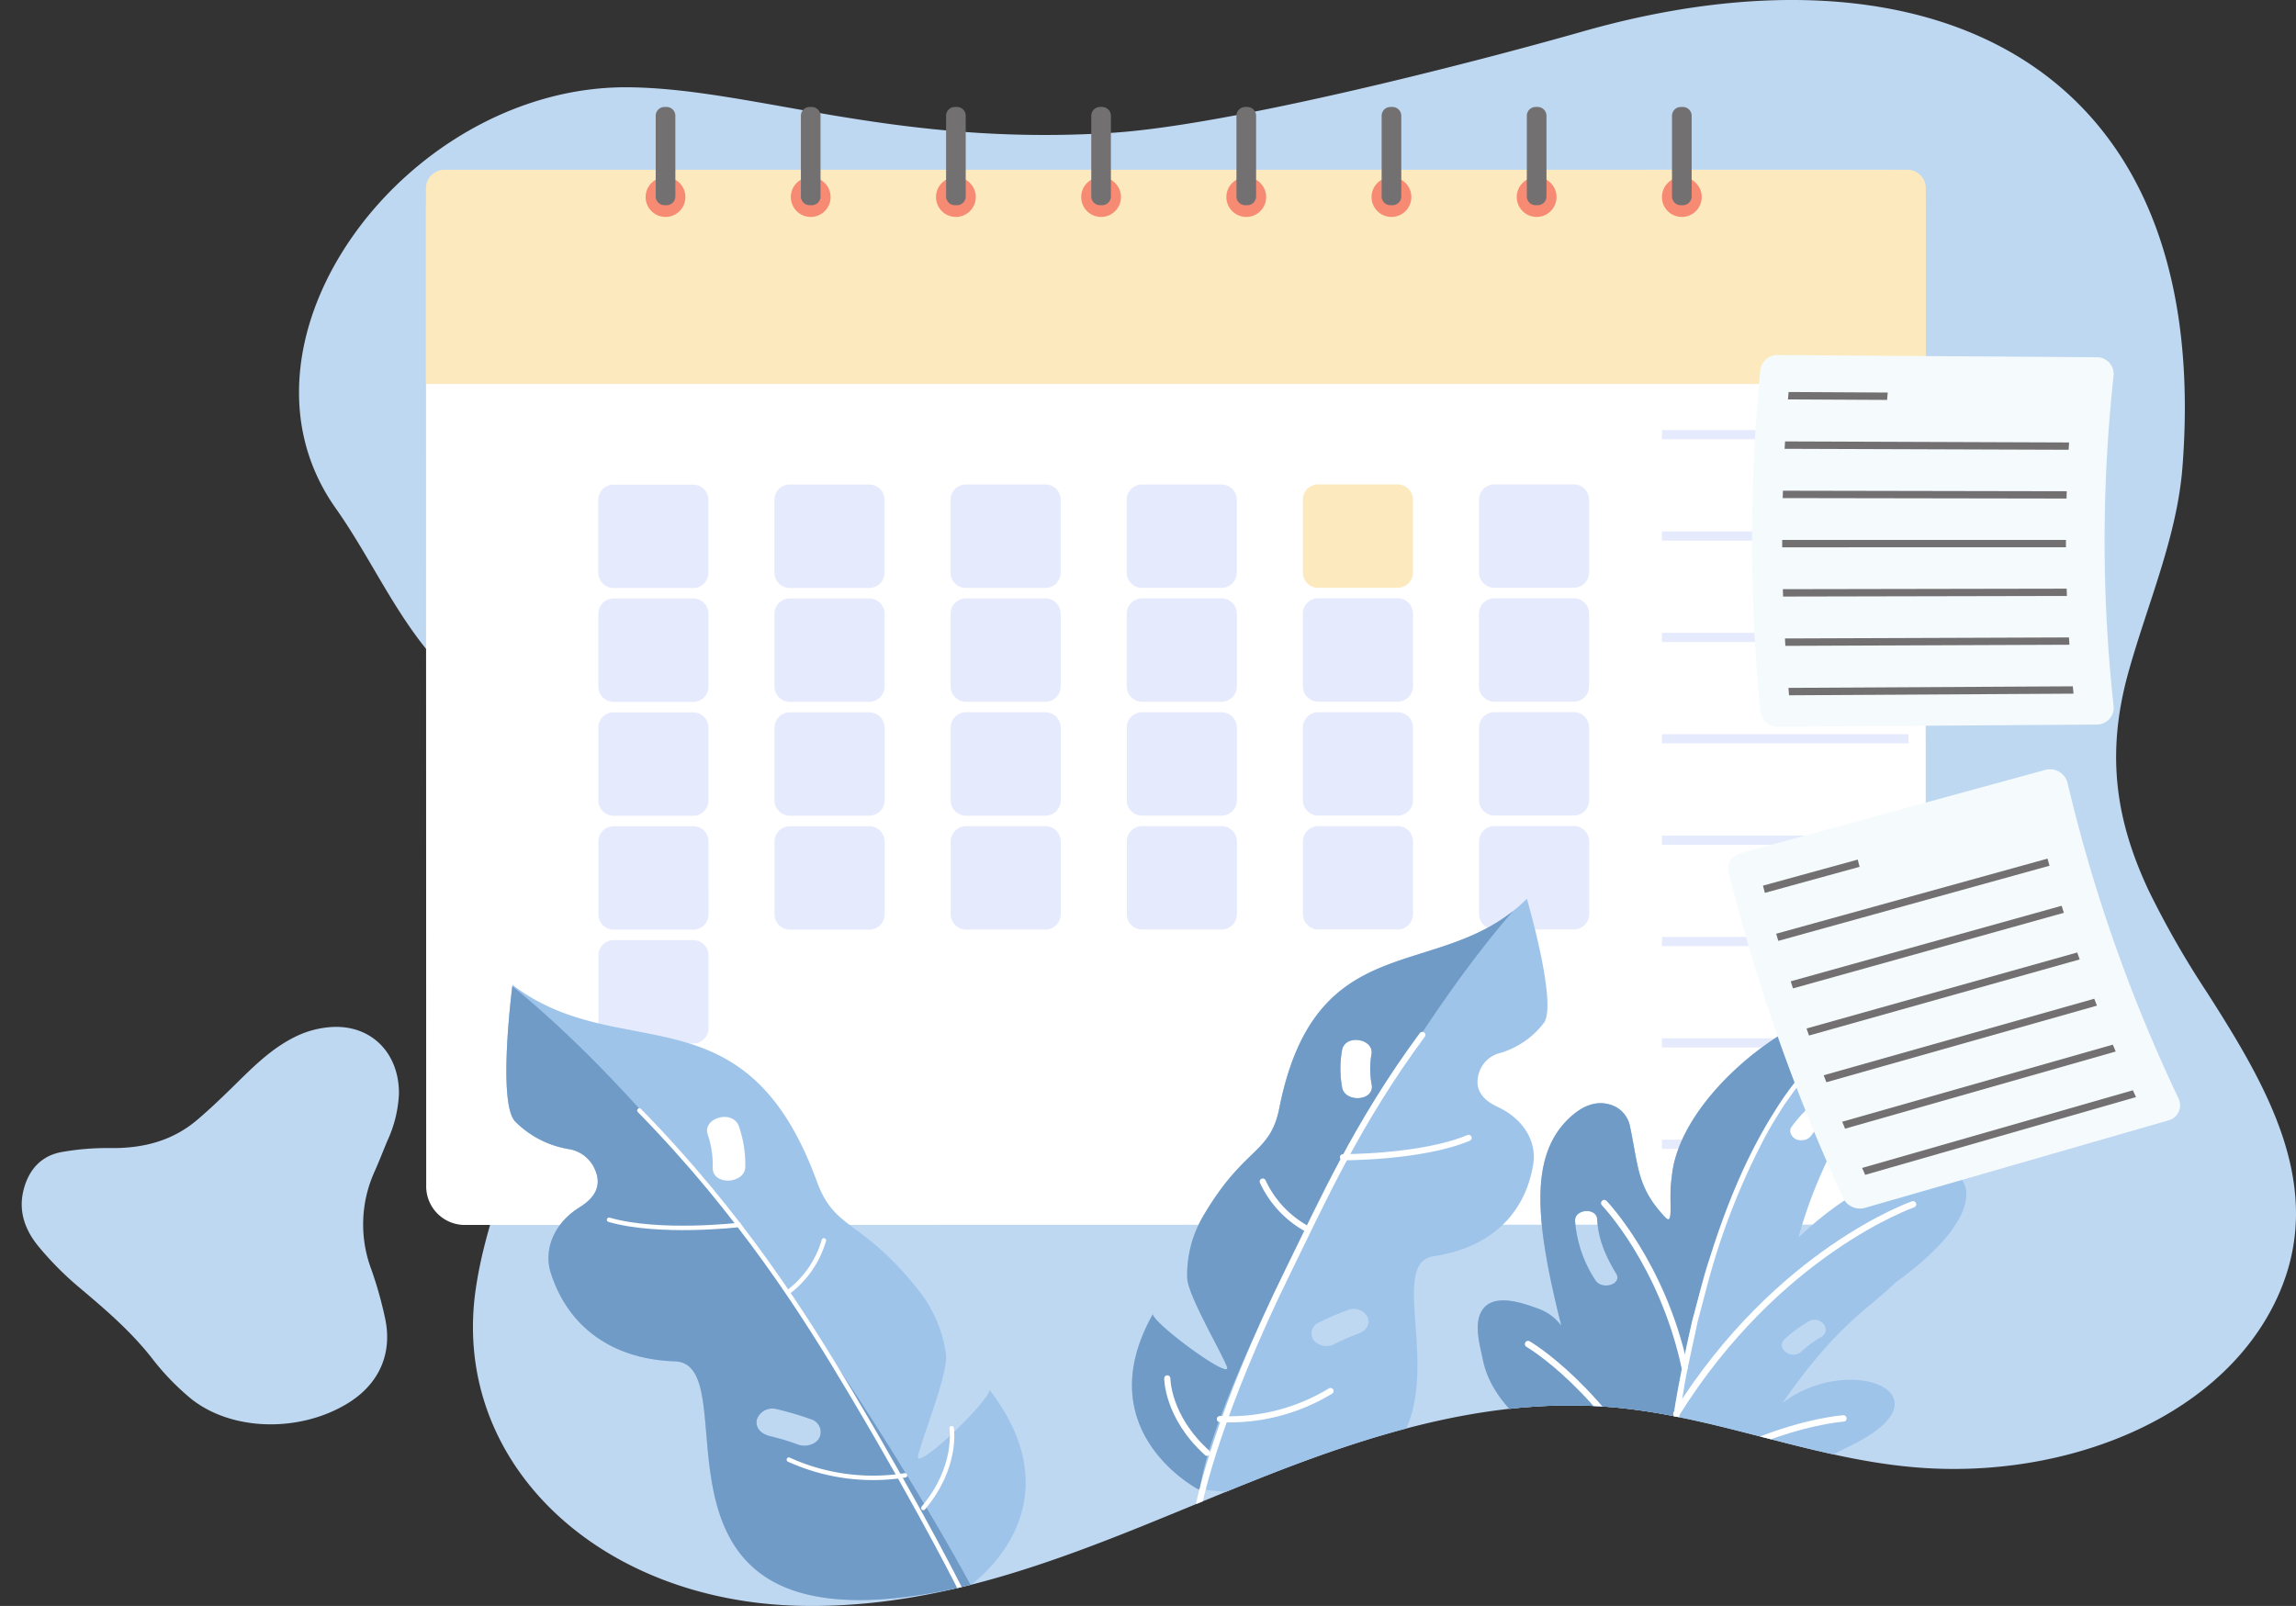 <svg xmlns="http://www.w3.org/2000/svg" xmlns:xlink="http://www.w3.org/1999/xlink" width="500.306" height="350" viewBox="0 0 500.306 350">
  <rect x="0" y="0" width="500.306" height="350" fill="#333333" stroke="none"/>
  <defs>
    <clipPath id="clip-path">
      <rect id="Rectangle_3427" data-name="Rectangle 3427" width="80.254" height="87.008" fill="#bfd8f2"/>
    </clipPath>
    <clipPath id="clip-path-2">
      <rect id="Rectangle_3421" data-name="Rectangle 3421" width="435.15" height="350" fill="none"/>
    </clipPath>
    <clipPath id="clip-path-3">
      <path id="Path_34873" data-name="Path 34873" d="M324.947,0a167.943,167.943,0,0,0-45.318,6.887C255.733,13.7,202.861,27.3,177.147,28.95,129.863,31.98,99.169,19.361,72,19.024,34.012,18.554.165,52.772,0,85.278v.47a43.046,43.046,0,0,0,8,25.03c8.445,11.929,14.12,26.039,24.99,36.465,23.013,22.068,8.97,53.444.173,82.133-5.507,17.958-18.033,37.209-5.84,64.272,3,6.649,12.418,11.193,15.177,17.431,9.99,22.577,35.344,38.279,66.97,38.9,42.538.832,78.759-21.166,116.715-34.065,18.791-6.386,38.432-10.839,58.838-9.312,24.39,1.825,46.339,12.346,71.158,13.442,31.382,1.387,63.784-12.056,75.2-37.957,10.348-23.467-2.553-45.321-15.6-65.754A198.906,198.906,0,0,1,403,193.99c-6.83-14.621-9.482-29.058-4.386-47.409,4.143-14.925,10.619-29.519,11.8-44.818C415.818,31.837,378.139.141,325.643,0Z" fill="none"/>
    </clipPath>
  </defs>
  <g id="Group_23930" data-name="Group 23930" transform="translate(67.018)">
    <g id="Group_23951" data-name="Group 23951" transform="matrix(0.53, 0.848, -0.848, 0.53, 6.769, 212.442)">
      <g id="Group_23951-2" data-name="Group 23951" transform="translate(0)" clip-path="url(#clip-path)">
        <path id="Path_34909" data-name="Path 34909" d="M80.254,47.642c-.027,12.242-8.076,24.739-18.869,28.575a54.794,54.794,0,0,1-12.313,2.592c-7.475.819-14.523,3.072-21.615,5.359a69.671,69.671,0,0,1-11.713,2.642c-4.677.652-9.108-.229-12.531-3.919C.18,79.623-.878,75.774.785,71.629A57.149,57.149,0,0,1,5.7,62.144c3.789-5.914,5.817-12.191,4.787-19.23C10,39.577,9.32,36.261,8.6,32.964,7.345,27.219,5.881,21.51,6.413,15.545A20.793,20.793,0,0,1,8.941,7.166C13.08-.251,21.452-2.14,28.931,2.578a27.243,27.243,0,0,1,7.42,7.647c1.394,1.954,2.835,3.877,4.174,5.868a27.9,27.9,0,0,0,17.711,11.9,85.348,85.348,0,0,1,10.835,3.18c7.266,2.712,11.2,8.691,11.183,16.472" transform="translate(0 0)" fill="#bfd8f2"/>
      </g>
    </g>
    <g id="Group_23931" data-name="Group 23931" transform="translate(-1.862)">
      <g id="Group_23930-2" data-name="Group 23930" clip-path="url(#clip-path-2)">
        <path id="Path_34805" data-name="Path 34805" d="M403,193.99c-6.831-14.622-9.482-29.058-4.387-47.41,4.144-14.924,10.62-29.518,11.8-44.818C417.3,12.635,354.2-14.386,279.628,6.886,255.733,13.7,202.861,27.3,177.147,28.949,129.863,31.979,99.168,19.36,72,19.024c-48.357-.6-90.006,55.015-64,91.753,8.445,11.93,14.119,26.04,24.99,36.465C56,169.31,64.471,198.406,55.674,227.1c-5.507,17.958-14.412,35.255-17.139,53.667-5.579,37.677,26.481,68.345,70.935,69.215,42.537.832,78.759-21.166,116.715-34.065,18.791-6.387,38.432-10.839,58.838-9.313,24.389,1.825,46.338,12.347,71.157,13.443,31.383,1.387,63.785-12.057,75.205-37.958,10.348-23.467-2.553-45.321-15.6-65.754A198.9,198.9,0,0,1,403,193.99" transform="translate(0 0)" fill="#bfd8f2"/>
        <path id="Path_34806" data-name="Path 34806" d="M338.065,268.076l-310.353.077a8.425,8.425,0,0,1-8.21-8.625L19.453,46.893a8.426,8.426,0,0,1,8.207-8.63l310.353-.076a8.424,8.424,0,0,1,8.21,8.625l.049,212.634a8.426,8.426,0,0,1-8.207,8.63" transform="translate(8.213 -1.184)" fill="#fff"/>
        <path id="Rectangle_3420" data-name="Rectangle 3420" d="M4,0H322.819a4,4,0,0,1,4,4V46.667a0,0,0,0,1,0,0H0a0,0,0,0,1,0,0V4A4,4,0,0,1,4,0Z" transform="translate(27.667 37.005)" fill="#fde9be"/>
        <line id="Line_464" data-name="Line 464" x2="53.744" transform="translate(296.988 94.728)" fill="none" stroke="#e5ebfc" stroke-width="2"/>
        <line id="Line_465" data-name="Line 465" x2="53.744" transform="translate(296.988 116.821)" fill="none" stroke="#e5ebfc" stroke-width="2"/>
        <line id="Line_466" data-name="Line 466" x2="53.744" transform="translate(296.988 138.914)" fill="none" stroke="#e5ebfc" stroke-width="2"/>
        <line id="Line_467" data-name="Line 467" x2="53.744" transform="translate(296.988 161.007)" fill="none" stroke="#e5ebfc" stroke-width="2"/>
        <line id="Line_468" data-name="Line 468" x2="53.744" transform="translate(296.988 183.1)" fill="none" stroke="#e5ebfc" stroke-width="2"/>
        <line id="Line_469" data-name="Line 469" x2="53.744" transform="translate(296.988 205.194)" fill="none" stroke="#e5ebfc" stroke-width="2"/>
        <line id="Line_470" data-name="Line 470" x2="53.744" transform="translate(296.988 227.287)" fill="none" stroke="#e5ebfc" stroke-width="2"/>
        <line id="Line_471" data-name="Line 471" x2="53.744" transform="translate(296.988 249.38)" fill="none" stroke="#e5ebfc" stroke-width="2"/>
        <path id="Path_34807" data-name="Path 34807" d="M167.176,157.124l-17.3,0a3.347,3.347,0,0,1-3.347-3.345l0-15.845a3.346,3.346,0,0,1,3.345-3.346l17.3,0a3.345,3.345,0,0,1,3.346,3.345l0,15.845a3.344,3.344,0,0,1-3.344,3.346" transform="translate(-4.544 -4.174)" fill="#e5ebfc"/>
        <path id="Path_34808" data-name="Path 34808" d="M167.183,182.738l-17.3,0a3.346,3.346,0,0,1-3.346-3.345l0-15.845a3.346,3.346,0,0,1,3.344-3.346l17.3,0a3.345,3.345,0,0,1,3.346,3.345l0,15.845a3.344,3.344,0,0,1-3.344,3.346" transform="translate(-4.544 -4.968)" fill="#e5ebfc"/>
        <path id="Path_34809" data-name="Path 34809" d="M167.189,208.352l-17.3,0a3.347,3.347,0,0,1-3.347-3.345l0-15.845a3.345,3.345,0,0,1,3.345-3.346l17.3,0a3.345,3.345,0,0,1,3.346,3.345l0,15.845a3.344,3.344,0,0,1-3.344,3.346" transform="translate(-4.544 -5.762)" fill="#e5ebfc"/>
        <path id="Path_34810" data-name="Path 34810" d="M127.567,157.134l-17.3,0a3.347,3.347,0,0,1-3.347-3.345l0-15.845a3.345,3.345,0,0,1,3.345-3.346l17.3,0a3.345,3.345,0,0,1,3.346,3.345l0,15.845a3.344,3.344,0,0,1-3.344,3.346" transform="translate(-3.316 -4.174)" fill="#e5ebfc"/>
        <path id="Path_34811" data-name="Path 34811" d="M127.574,182.748l-17.3,0a3.347,3.347,0,0,1-3.347-3.345l0-15.845a3.346,3.346,0,0,1,3.345-3.346l17.3,0a3.345,3.345,0,0,1,3.346,3.345l0,15.845a3.345,3.345,0,0,1-3.344,3.346" transform="translate(-3.316 -4.968)" fill="#e5ebfc"/>
        <path id="Path_34812" data-name="Path 34812" d="M127.581,208.362l-17.3.006a3.347,3.347,0,0,1-3.347-3.346l0-15.844a3.347,3.347,0,0,1,3.345-3.347l17.3,0a3.345,3.345,0,0,1,3.346,3.346l0,15.844a3.344,3.344,0,0,1-3.344,3.346" transform="translate(-3.316 -5.763)" fill="#e5ebfc"/>
        <path id="Path_34813" data-name="Path 34813" d="M87.983,157.144l-17.352,0a3.321,3.321,0,0,1-3.321-3.32l0-15.9a3.321,3.321,0,0,1,3.32-3.321l17.352,0a3.321,3.321,0,0,1,3.321,3.32l0,15.9a3.321,3.321,0,0,1-3.32,3.321" transform="translate(-2.087 -4.174)" fill="#e5ebfc"/>
        <path id="Path_34814" data-name="Path 34814" d="M167.194,131.51l-17.352,0a3.321,3.321,0,0,1-3.321-3.32l0-15.9a3.321,3.321,0,0,1,3.32-3.321l17.352,0a3.321,3.321,0,0,1,3.321,3.32l0,15.9a3.321,3.321,0,0,1-3.32,3.321" transform="translate(-4.544 -3.379)" fill="#e5ebfc"/>
        <path id="Path_34815" data-name="Path 34815" d="M127.585,131.52l-17.352,0a3.321,3.321,0,0,1-3.321-3.32l0-15.9a3.321,3.321,0,0,1,3.32-3.321l17.353,0a3.321,3.321,0,0,1,3.321,3.32l0,15.9a3.321,3.321,0,0,1-3.32,3.321" transform="translate(-3.315 -3.38)" fill="#e5ebfc"/>
        <path id="Path_34816" data-name="Path 34816" d="M87.977,131.53l-17.352,0a3.321,3.321,0,0,1-3.321-3.32l0-15.9A3.319,3.319,0,0,1,70.62,109l17.352,0a3.321,3.321,0,0,1,3.321,3.32l0,15.9a3.321,3.321,0,0,1-3.32,3.321" transform="translate(-2.087 -3.38)" fill="#e5ebfc"/>
        <path id="Path_34817" data-name="Path 34817" d="M87.99,182.759l-17.352,0a3.321,3.321,0,0,1-3.321-3.32l0-15.9a3.321,3.321,0,0,1,3.32-3.321l17.352,0a3.321,3.321,0,0,1,3.321,3.32l0,15.9a3.321,3.321,0,0,1-3.32,3.321" transform="translate(-2.087 -4.969)" fill="#e5ebfc"/>
        <path id="Path_34818" data-name="Path 34818" d="M88,208.373l-17.352,0a3.32,3.32,0,0,1-3.321-3.32l0-15.9a3.319,3.319,0,0,1,3.318-3.321l17.353,0a3.319,3.319,0,0,1,3.32,3.32l.006,15.9A3.321,3.321,0,0,1,88,208.373" transform="translate(-2.088 -5.763)" fill="#e5ebfc"/>
        <path id="Path_34819" data-name="Path 34819" d="M88,233.987l-17.352,0a3.321,3.321,0,0,1-3.321-3.32l0-15.9a3.321,3.321,0,0,1,3.32-3.321l17.352,0a3.321,3.321,0,0,1,3.321,3.32l0,15.9A3.321,3.321,0,0,1,88,233.987" transform="translate(-2.088 -6.557)" fill="#e5ebfc"/>
        <path id="Path_34820" data-name="Path 34820" d="M206.778,131.5l-17.3,0a3.347,3.347,0,0,1-3.347-3.345l0-15.845a3.346,3.346,0,0,1,3.345-3.346l17.3,0a3.345,3.345,0,0,1,3.346,3.345l0,15.845a3.344,3.344,0,0,1-3.344,3.346" transform="translate(-5.772 -3.379)" fill="#e5ebfc"/>
        <path id="Path_34821" data-name="Path 34821" d="M206.785,157.114l-17.3,0a3.347,3.347,0,0,1-3.347-3.345l0-15.845a3.345,3.345,0,0,1,3.345-3.346l17.3,0a3.345,3.345,0,0,1,3.346,3.345l0,15.845a3.344,3.344,0,0,1-3.344,3.346" transform="translate(-5.772 -4.173)" fill="#e5ebfc"/>
        <path id="Path_34822" data-name="Path 34822" d="M206.792,182.728l-17.3,0a3.346,3.346,0,0,1-3.346-3.345l0-15.845a3.345,3.345,0,0,1,3.345-3.346l17.3,0a3.345,3.345,0,0,1,3.346,3.345l0,15.845a3.344,3.344,0,0,1-3.344,3.346" transform="translate(-5.772 -4.968)" fill="#e5ebfc"/>
        <path id="Path_34823" data-name="Path 34823" d="M206.8,208.342l-17.3,0A3.347,3.347,0,0,1,186.15,205l0-15.845a3.345,3.345,0,0,1,3.345-3.346l17.3,0a3.345,3.345,0,0,1,3.346,3.345l0,15.845a3.344,3.344,0,0,1-3.344,3.346" transform="translate(-5.773 -5.762)" fill="#e5ebfc"/>
        <path id="Path_34824" data-name="Path 34824" d="M246.387,131.49l-17.3,0a3.347,3.347,0,0,1-3.347-3.345l0-15.845a3.345,3.345,0,0,1,3.345-3.346l17.3,0a3.345,3.345,0,0,1,3.346,3.345l0,15.845a3.344,3.344,0,0,1-3.344,3.346" transform="translate(-7 -3.379)" fill="#fde9be"/>
        <path id="Path_34825" data-name="Path 34825" d="M246.394,157.1l-17.3,0a3.347,3.347,0,0,1-3.347-3.345l0-15.845a3.345,3.345,0,0,1,3.345-3.346l17.3,0a3.345,3.345,0,0,1,3.346,3.345l0,15.845a3.344,3.344,0,0,1-3.344,3.346" transform="translate(-7 -4.173)" fill="#e5ebfc"/>
        <path id="Path_34826" data-name="Path 34826" d="M246.4,182.718l-17.3,0a3.347,3.347,0,0,1-3.347-3.345l0-15.845a3.345,3.345,0,0,1,3.345-3.346l17.3,0a3.345,3.345,0,0,1,3.346,3.345l0,15.845a3.344,3.344,0,0,1-3.344,3.346" transform="translate(-7.001 -4.967)" fill="#e5ebfc"/>
        <path id="Path_34827" data-name="Path 34827" d="M246.407,208.332l-17.3,0a3.347,3.347,0,0,1-3.347-3.345l0-15.845A3.346,3.346,0,0,1,229.1,185.8l17.3,0a3.345,3.345,0,0,1,3.346,3.345l0,15.845a3.344,3.344,0,0,1-3.344,3.346" transform="translate(-7.001 -5.762)" fill="#e5ebfc"/>
        <path id="Path_34828" data-name="Path 34828" d="M286,131.479l-17.3,0a3.346,3.346,0,0,1-3.346-3.345l0-15.845a3.346,3.346,0,0,1,3.344-3.346l17.3,0a3.345,3.345,0,0,1,3.346,3.345l0,15.845A3.344,3.344,0,0,1,286,131.479" transform="translate(-8.229 -3.378)" fill="#e5ebfc"/>
        <path id="Path_34829" data-name="Path 34829" d="M286,157.094l-17.3,0a3.346,3.346,0,0,1-3.347-3.345l0-15.845a3.345,3.345,0,0,1,3.345-3.346l17.3,0a3.345,3.345,0,0,1,3.346,3.345l0,15.845A3.344,3.344,0,0,1,286,157.094" transform="translate(-8.229 -4.173)" fill="#e5ebfc"/>
        <path id="Path_34830" data-name="Path 34830" d="M286.009,182.708l-17.3,0a3.347,3.347,0,0,1-3.347-3.345l0-15.845a3.345,3.345,0,0,1,3.345-3.346l17.3,0a3.345,3.345,0,0,1,3.346,3.345l0,15.845a3.344,3.344,0,0,1-3.344,3.346" transform="translate(-8.229 -4.967)" fill="#e5ebfc"/>
        <path id="Path_34831" data-name="Path 34831" d="M286.016,208.322l-17.3,0a3.347,3.347,0,0,1-3.347-3.345l0-15.845a3.345,3.345,0,0,1,3.345-3.346l17.3,0a3.345,3.345,0,0,1,3.346,3.345l0,15.845a3.344,3.344,0,0,1-3.344,3.346" transform="translate(-8.229 -5.761)" fill="#e5ebfc"/>
        <path id="Path_34834" data-name="Path 34834" d="M86.612,44.181a4.332,4.332,0,1,1-4.332-4.332,4.332,4.332,0,0,1,4.332,4.332" transform="translate(-2.417 -1.236)" fill="#f68a73"/>
        <path id="Path_34835" data-name="Path 34835" d="M82.574,45.469H82.13a1.918,1.918,0,0,1-1.919-1.918l0-17.573a1.919,1.919,0,0,1,1.919-1.919h.443a1.919,1.919,0,0,1,1.92,1.918l0,17.573a1.918,1.918,0,0,1-1.918,1.919" transform="translate(-2.487 -0.746)" fill="#737072"/>
        <path id="Path_34836" data-name="Path 34836" d="M119.261,44.181a4.332,4.332,0,1,1-4.332-4.332,4.333,4.333,0,0,1,4.332,4.332" transform="translate(-3.43 -1.236)" fill="#f68a73"/>
        <path id="Path_34837" data-name="Path 34837" d="M115.223,45.469h-.444a1.918,1.918,0,0,1-1.919-1.918l0-17.573a1.919,1.919,0,0,1,1.919-1.919h.443a1.919,1.919,0,0,1,1.92,1.918l0,17.573a1.918,1.918,0,0,1-1.918,1.919" transform="translate(-3.5 -0.746)" fill="#737072"/>
        <path id="Path_34838" data-name="Path 34838" d="M151.911,44.181a4.332,4.332,0,1,1-4.332-4.332,4.333,4.333,0,0,1,4.332,4.332" transform="translate(-4.442 -1.236)" fill="#f68a73"/>
        <path id="Path_34839" data-name="Path 34839" d="M147.873,45.469h-.444a1.918,1.918,0,0,1-1.919-1.918l0-17.573a1.917,1.917,0,0,1,1.917-1.919h.444a1.917,1.917,0,0,1,1.919,1.918l0,17.573a1.918,1.918,0,0,1-1.918,1.919" transform="translate(-4.512 -0.746)" fill="#737072"/>
        <path id="Path_34840" data-name="Path 34840" d="M184.56,44.181a4.332,4.332,0,1,1-4.332-4.332,4.333,4.333,0,0,1,4.332,4.332" transform="translate(-5.455 -1.236)" fill="#f68a73"/>
        <path id="Path_34841" data-name="Path 34841" d="M180.522,45.469h-.444a1.918,1.918,0,0,1-1.919-1.918l0-17.573a1.918,1.918,0,0,1,1.918-1.919h.444a1.917,1.917,0,0,1,1.919,1.918l0,17.573a1.918,1.918,0,0,1-1.918,1.919" transform="translate(-5.525 -0.746)" fill="#737072"/>
        <path id="Path_34842" data-name="Path 34842" d="M217.209,44.181a4.332,4.332,0,1,1-4.332-4.332,4.332,4.332,0,0,1,4.332,4.332" transform="translate(-6.467 -1.236)" fill="#f68a73"/>
        <path id="Path_34843" data-name="Path 34843" d="M213.171,45.469h-.444a1.918,1.918,0,0,1-1.919-1.918l0-17.573a1.919,1.919,0,0,1,1.919-1.919h.443a1.919,1.919,0,0,1,1.92,1.918l0,17.573a1.918,1.918,0,0,1-1.918,1.919" transform="translate(-6.537 -0.746)" fill="#737072"/>
        <path id="Path_34844" data-name="Path 34844" d="M249.858,44.181a4.332,4.332,0,1,1-4.332-4.332,4.333,4.333,0,0,1,4.332,4.332" transform="translate(-7.48 -1.236)" fill="#f68a73"/>
        <path id="Path_34845" data-name="Path 34845" d="M245.82,45.469h-.444a1.918,1.918,0,0,1-1.919-1.918l0-17.573a1.919,1.919,0,0,1,1.919-1.919h.443a1.919,1.919,0,0,1,1.92,1.918l0,17.573a1.918,1.918,0,0,1-1.918,1.919" transform="translate(-7.55 -0.746)" fill="#737072"/>
        <path id="Path_34846" data-name="Path 34846" d="M282.507,44.181a4.332,4.332,0,1,1-4.332-4.332,4.333,4.333,0,0,1,4.332,4.332" transform="translate(-8.492 -1.236)" fill="#f68a73"/>
        <path id="Path_34847" data-name="Path 34847" d="M278.47,45.469h-.445a1.918,1.918,0,0,1-1.918-1.918l0-17.573a1.918,1.918,0,0,1,1.918-1.919h.443a1.917,1.917,0,0,1,1.92,1.918l0,17.573a1.919,1.919,0,0,1-1.918,1.919" transform="translate(-8.562 -0.746)" fill="#737072"/>
        <path id="Path_34848" data-name="Path 34848" d="M315.157,44.181a4.332,4.332,0,1,1-4.332-4.332,4.332,4.332,0,0,1,4.332,4.332" transform="translate(-9.505 -1.236)" fill="#f68a73"/>
        <path id="Path_34849" data-name="Path 34849" d="M311.119,45.469h-.444a1.918,1.918,0,0,1-1.919-1.918l0-17.573a1.919,1.919,0,0,1,1.919-1.919h.443a1.917,1.917,0,0,1,1.919,1.918l0,17.573a1.918,1.918,0,0,1-1.918,1.919" transform="translate(-9.575 -0.746)" fill="#737072"/>
      </g>
    </g>
    <g id="Group_23933" data-name="Group 23933" transform="translate(-1.862)">
      <g id="Group_23932" data-name="Group 23932" clip-path="url(#clip-path-3)">
        <path id="Path_34852" data-name="Path 34852" d="M106.238,324.139c.937-4.072,6.6-17.974,6.082-22.078a28.769,28.769,0,0,0-6.273-14.387c-12.232-15.232-17.913-12.522-21.849-23.3-15.662-42.884-42.914-24.958-66.331-42.861,0,0-3.336,25.5.548,29.737a21.324,21.324,0,0,0,11.641,6.038,7.462,7.462,0,0,1,5.331,3.578c2.309,4.07.581,6.966-2.88,9.106-5.371,3.32-8.03,9.02-6.26,14.448,3.967,12.164,13.92,18.7,26.987,19.137,17.44.578-14.282,67.387,64.455,48.745,0,0,24.014-16.651,4.111-42.543.045,2.436-16.44,18.2-15.561,14.377m-21.514-3.914c-.744,1.513-3.038,2.109-4.733,1.453a52.213,52.213,0,0,0-6.049-1.824c-1.908-.493-3.152-1.736-2.861-3.511a3.577,3.577,0,0,1,4.144-2.423,70.118,70.118,0,0,1,7.784,2.3,2.884,2.884,0,0,1,1.716,4.01M68.591,261.013c.121,3.867-6.978,4.364-7.1.475a20.885,20.885,0,0,0-1.021-7.2c-1.462-3.68,5.232-5.737,6.694-2.055a25.355,25.355,0,0,1,1.427,8.781" transform="translate(28.653 -6.869)" fill="#9fc4ea"/>
        <path id="Path_34853" data-name="Path 34853" d="M17.832,221.779c-.342,2.738-3.067,25.48.582,29.465a21.331,21.331,0,0,0,11.641,6.038,7.468,7.468,0,0,1,5.332,3.577c2.309,4.07.58,6.967-2.88,9.107-5.371,3.319-8.031,9.019-6.261,14.448,3.967,12.163,13.92,18.7,26.987,19.136,17.441.579-14.282,67.387,64.455,48.745,0,0-46.338-86.773-99.855-130.515m66.891,98.435c-.744,1.514-3.038,2.11-4.733,1.453a52.221,52.221,0,0,0-6.048-1.824c-1.909-.492-3.152-1.736-2.861-3.51a3.573,3.573,0,0,1,4.143-2.423,70.081,70.081,0,0,1,7.784,2.294,2.883,2.883,0,0,1,1.716,4.01" transform="translate(28.653 -6.858)" fill="#709bc7"/>
        <path id="Path_34854" data-name="Path 34854" d="M117.535,356.464c-.34-.795-8.744-17.786-24.766-44.77-10.341-17.417-24.1-39.214-46.327-61.931" transform="translate(27.726 -7.745)" fill="none" stroke="#fff" stroke-linecap="round" stroke-linejoin="round" stroke-width="0.966"/>
        <path id="Path_34855" data-name="Path 34855" d="M67.933,275.476s-17.367,2.035-28.314-1.129" transform="translate(27.938 -8.508)" fill="none" stroke="#fff" stroke-linecap="round" stroke-linejoin="round" stroke-width="0.966"/>
        <path id="Path_34856" data-name="Path 34856" d="M87.684,278.981a21.639,21.639,0,0,1-7.677,11.2" transform="translate(26.686 -8.651)" fill="none" stroke="#fff" stroke-linecap="round" stroke-linejoin="round" stroke-width="0.966"/>
        <path id="Path_34857" data-name="Path 34857" d="M80.049,328.3a44.418,44.418,0,0,0,25.312,3.421" transform="translate(26.684 -10.181)" fill="none" stroke="#fff" stroke-linecap="round" stroke-linejoin="round" stroke-width="0.966"/>
        <path id="Path_34858" data-name="Path 34858" d="M116.468,321.233s1.366,8.452-6.179,17.385" transform="translate(25.747 -9.962)" fill="none" stroke="#fff" stroke-linecap="round" stroke-linejoin="round" stroke-width="0.966"/>
        <path id="Path_34859" data-name="Path 34859" d="M334.982,276.694c7.6-28.329,26.73-43.136,16.6-49.095-10.326-6.076-42.594,16.176-44.235,36.016-.787,4.639.563,10.79-1.392,8.74-6.191-6.491-5.827-10.946-7.756-20.067a6.178,6.178,0,0,0-4.592-4.606c-2.665-.684-5.6.116-8.782,3.2-8.7,8.426-7.049,23.115-1.541,45.1a10.563,10.563,0,0,0-4.695-3.615c-3.336-1.244-9.519-3.524-12.245-.214-2.388,2.9-.8,8.046-.165,11.185,2.17,10.667,12.731,16.7,21.276,23.886a49.739,49.739,0,0,1,5.663,5.457c3.044,3.523,4.553,9.357,10.669,9.782a69.194,69.194,0,0,0,12.267-.441c5.832-.644,10.494-3.218,11.659-8.356.494-2.181,14.885-9.772,18.257-11.388,23.29-11.157.354-20.753-14.445-9.533,11.651-16.928,18.9-20.6,24.551-26.189,32.438-23.2,8.246-37.532-21.1-9.868m-1.544-24.038a29.641,29.641,0,0,1,6.661-6.669,2.735,2.735,0,0,1,3.375.5,1.91,1.91,0,0,1-.591,2.86,23.114,23.114,0,0,0-5.073,5.079,2.7,2.7,0,0,1-3.231.967c-1.1-.445-1.822-1.79-1.141-2.737M290.681,286a27.185,27.185,0,0,1-4.406-12.881c-.125-2.636,4.7-2.983,4.828-.341.2,4.238,1.845,8.068,4.126,11.805,1.433,2.348-3.137,3.729-4.548,1.417m49.225,12.412a24.084,24.084,0,0,0-4.287,3.141c-2.047,2-5.746-.653-3.7-2.651a29.463,29.463,0,0,1,5.2-3.851c2.534-1.554,5.306,1.813,2.784,3.36" transform="translate(-8.22 -7.026)" fill="#9fc4ea"/>
        <path id="Path_34860" data-name="Path 34860" d="M350.819,227.238c-11.053-4.667-41.866,17-43.47,36.378-.787,4.639.563,10.79-1.391,8.74-6.192-6.491-5.828-10.946-7.757-20.067a6.178,6.178,0,0,0-4.592-4.606c-2.665-.684-5.6.117-8.782,3.2-8.7,8.426-7.049,23.115-1.54,45.1a10.567,10.567,0,0,0-4.695-3.615c-3.337-1.244-9.52-3.525-12.246-.215-2.388,2.9-.8,8.046-.165,11.186,2.17,10.667,12.731,16.7,21.276,23.886a49.741,49.741,0,0,1,5.664,5.457c3.044,3.522,4.552,9.356,10.668,9.781q1.19.083,2.391.1c-1.7-5.953,2.529-84.941,44.638-115.332M290.681,286a27.185,27.185,0,0,1-4.406-12.881c-.124-2.636,4.7-2.982,4.828-.34.2,4.237,1.845,8.067,4.126,11.805,1.433,2.348-3.137,3.729-4.548,1.416" transform="translate(-8.22 -7.027)" fill="#709bc7"/>
        <path id="Path_34861" data-name="Path 34861" d="M345.631,234.516c-4.772,3.151-8.531,7.882-11.8,12.536-.593.759-1.4,2.072-1.908,2.917-1.132,1.779-2.565,4.194-3.487,6.045a153.138,153.138,0,0,0-12.41,32.6l-1.791,6.766c-.782,3.922-2.181,9.806-2.845,13.71-.607,3.921-1.721,9.925-2.216,13.83L307.5,336.83a.677.677,0,1,1-1.347-.138c.636-5.015,1.9-16.137,2.841-20.9.959-6.457,2.665-14.327,4.078-20.7,1.139-4.019,2.453-9.662,3.786-13.553,3.476-11.106,7.956-22.285,14.205-32.125a66.03,66.03,0,0,1,8.638-11.159,29.591,29.591,0,0,1,5.478-4.577.474.474,0,1,1,.456.83" transform="translate(-9.494 -7.245)" fill="#fff"/>
        <path id="Path_34862" data-name="Path 34862" d="M293.513,270.6s12.678,13.164,17.55,35.827" transform="translate(-9.102 -8.392)" fill="none" stroke="#fff" stroke-linecap="round" stroke-linejoin="round" stroke-width="1.398"/>
        <path id="Path_34863" data-name="Path 34863" d="M361.3,270.878s-29.361,10.149-51.552,45.637" transform="translate(-9.606 -8.4)" fill="none" stroke="#fff" stroke-linecap="round" stroke-linejoin="round" stroke-width="1.398"/>
        <path id="Path_34864" data-name="Path 34864" d="M346.086,319.027s-18.616,1.293-38.03,15.783" transform="translate(-9.553 -9.893)" fill="none" stroke="#fff" stroke-linecap="round" stroke-linejoin="round" stroke-width="1.398"/>
        <path id="Path_34865" data-name="Path 34865" d="M276.384,302.3s16.549,9.6,29.355,34.553" transform="translate(-8.571 -9.375)" fill="none" stroke="#fff" stroke-linecap="round" stroke-linejoin="round" stroke-width="1.398"/>
        <path id="Path_34866" data-name="Path 34866" d="M208,304.114c-1.427-3.592-8.542-15.6-8.656-19.366a25.242,25.242,0,0,1,3.625-13.67c8.9-15.044,14.432-13.173,16.456-23.333,8.06-40.434,35.295-27,53.939-45.6,0,0,6.662,22.743,3.751,26.982a18.409,18.409,0,0,1-9.678,6.66,6.425,6.425,0,0,0-4.318,3.785c-1.508,3.922.471,6.368,3.909,7.951,5.337,2.454,8.558,7.343,7.732,12.44-1.856,11.419-9.934,18.361-21.7,20.092-15.708,2.31,22.55,59.551-51.4,50.739,0,0-24.12-12.616-9.8-38.1.306,2.21,17.483,14.792,16.14,11.423m18.922-5.749a3.669,3.669,0,0,0,4.493.831,45.359,45.359,0,0,1,5.217-2.271c1.658-.642,2.6-1.9,2.088-3.472a3.416,3.416,0,0,0-4.1-1.769,61.3,61.3,0,0,0-6.718,2.875,2.555,2.555,0,0,0-.982,3.806m6.154-55.265c.443,3.515,6.94,3.236,6.5-.3a18.906,18.906,0,0,1-.1-6.624c.8-3.482-5.556-4.659-6.356-1.175a22.96,22.96,0,0,0-.038,8.1" transform="translate(-5.809 -6.269)" fill="#9fc4ea"/>
        <path id="Path_34867" data-name="Path 34867" d="M202.172,330.93c1.766-18.588,37.992-91.527,68.223-126.058-18.452,14.709-43.328,4.623-50.97,42.958-2.024,10.16-7.556,8.289-16.456,23.334a25.236,25.236,0,0,0-3.625,13.669c.114,3.767,7.228,15.774,8.657,19.366,1.341,3.368-15.834-9.213-16.141-11.423-14.324,25.482,9.8,38.1,9.8,38.1.176.021.342.036.517.056m30.943-95.842c.8-3.483,7.152-2.306,6.354,1.175a18.953,18.953,0,0,0,.1,6.624c.446,3.534-6.053,3.812-6.5.3a22.914,22.914,0,0,1,.039-8.1" transform="translate(-5.809 -6.353)" fill="#709bc7"/>
        <path id="Path_34868" data-name="Path 34868" d="M202.438,334.81c.238-.923,3.958-19.355,19.631-51.128,7.031-14.254,14.677-31.561,28.977-50.912" transform="translate(-6.278 -7.218)" fill="none" stroke="#fff" stroke-linecap="round" stroke-linejoin="round" stroke-width="1.342"/>
        <path id="Path_34869" data-name="Path 34869" d="M234.766,260.145s17.206.067,27.369-4.215" transform="translate(-7.28 -7.937)" fill="none" stroke="#fff" stroke-linecap="round" stroke-linejoin="round" stroke-width="1.342"/>
        <path id="Path_34870" data-name="Path 34870" d="M216.727,265.757a22.575,22.575,0,0,0,9.185,10.048" transform="translate(-6.721 -8.241)" fill="none" stroke="#fff" stroke-linecap="round" stroke-linejoin="round" stroke-width="1.342"/>
        <path id="Path_34871" data-name="Path 34871" d="M231.187,312.866a42.373,42.373,0,0,1-24.1,6.114" transform="translate(-6.422 -9.702)" fill="none" stroke="#fff" stroke-linecap="round" stroke-linejoin="round" stroke-width="1.342"/>
        <path id="Path_34872" data-name="Path 34872" d="M195.256,310.02s-.033,8.371,8.676,16.23" transform="translate(-6.055 -9.614)" fill="none" stroke="#fff" stroke-linecap="round" stroke-linejoin="round" stroke-width="1.342"/>
      </g>
    </g>
    <g id="Group_23935" data-name="Group 23935" transform="translate(-1.862)">
      <g id="Group_23934" data-name="Group 23934" clip-path="url(#clip-path-2)">
        <path id="Path_34874" data-name="Path 34874" d="M401.69,169.883l-69.2.476a3.771,3.771,0,0,1-3.928-3.19,385.406,385.406,0,0,1,0-74.624,3.771,3.771,0,0,1,3.928-3.19l69.2.476a3.674,3.674,0,0,1,3.863,3.849,331.771,331.771,0,0,0,0,72.352,3.673,3.673,0,0,1-3.863,3.849" transform="translate(-10.133 -11.972)" fill="#f5fbfd"/>
        <path id="Path_34875" data-name="Path 34875" d="M356.429,100.378l-21.6-.113q.066-.808.135-1.616l21.606.119q-.073.805-.141,1.611" transform="translate(-10.383 -13.217)" fill="#737072"/>
        <path id="Path_34876" data-name="Path 34876" d="M395.967,112.909l-61.885-.211q.044-.805.089-1.612l61.894.229q-.051.8-.1,1.594" transform="translate(-10.36 -14.884)" fill="#737072"/>
        <path id="Path_34877" data-name="Path 34877" d="M395.492,125.2l-61.841-.1c.013-.537.028-1.073.043-1.609l61.847.115q-.026.8-.048,1.592" transform="translate(-10.347 -16.546)" fill="#737072"/>
        <path id="Path_34878" data-name="Path 34878" d="M395.364,137.474l-61.829.015q0-.8,0-1.608l61.829,0q0,.8,0,1.591" transform="translate(-10.343 -18.206)" fill="#737072"/>
        <path id="Path_34879" data-name="Path 34879" d="M395.581,149.735l-61.85.127q-.026-.8-.048-1.609l61.845-.11q.025.8.053,1.592" transform="translate(-10.348 -19.849)" fill="#737072"/>
        <path id="Path_34880" data-name="Path 34880" d="M396.145,162.011l-61.9.241q-.048-.807-.094-1.613l61.892-.223q.049.8.1,1.6" transform="translate(-10.362 -21.493)" fill="#737072"/>
        <path id="Path_34881" data-name="Path 34881" d="M397.057,174.32l-61.986.355q-.071-.809-.141-1.618l61.972-.338q.076.8.155,1.6" transform="translate(-10.386 -23.142)" fill="#737072"/>
        <path id="Path_34882" data-name="Path 34882" d="M417.2,270.15,351.3,289.157a4.044,4.044,0,0,1-4.793-1.98,398.439,398.439,0,0,1-25.045-71.223,3.455,3.455,0,0,1,2.664-4.074l66.214-18.1a3.946,3.946,0,0,1,4.951,2.623,343.15,343.15,0,0,0,24.285,69.061,3.4,3.4,0,0,1-2.382,4.683" transform="translate(-9.966 -25.943)" fill="#f5fbfd"/>
        <path id="Path_34883" data-name="Path 34883" d="M350.268,217.9l-20.644,5.679q-.208-.789-.414-1.578l20.651-5.676q.2.788.407,1.574" transform="translate(-10.209 -28.984)" fill="#737072"/>
        <path id="Path_34884" data-name="Path 34884" d="M391.747,217.628l-59.109,16.381q-.23-.779-.455-1.561l59.124-16.367q.218.774.441,1.548" transform="translate(-10.301 -28.951)" fill="#737072"/>
        <path id="Path_34885" data-name="Path 34885" d="M394.973,229.48l-59.029,16.477q-.251-.772-.5-1.546l59.039-16.462q.243.766.488,1.531" transform="translate(-10.402 -30.542)" fill="#737072"/>
        <path id="Path_34886" data-name="Path 34886" d="M398.526,241.215,339.546,257.8q-.272-.766-.542-1.534L397.99,239.7q.266.76.536,1.517" transform="translate(-10.513 -32.116)" fill="#737072"/>
        <path id="Path_34887" data-name="Path 34887" d="M402.409,252.847l-58.961,16.694q-.3-.76-.586-1.522l58.962-16.677q.291.752.585,1.5" transform="translate(-10.632 -33.676)" fill="#737072"/>
        <path id="Path_34888" data-name="Path 34888" d="M406.629,264.392l-58.974,16.816q-.317-.756-.63-1.512l58.969-16.8q.315.747.635,1.494" transform="translate(-10.762 -35.224)" fill="#737072"/>
        <path id="Path_34889" data-name="Path 34889" d="M411.192,275.862,352.176,292.81q-.34-.752-.676-1.505l59.008-16.928q.34.743.684,1.485" transform="translate(-10.9 -36.762)" fill="#737072"/>
      </g>
    </g>
  </g>
</svg>
